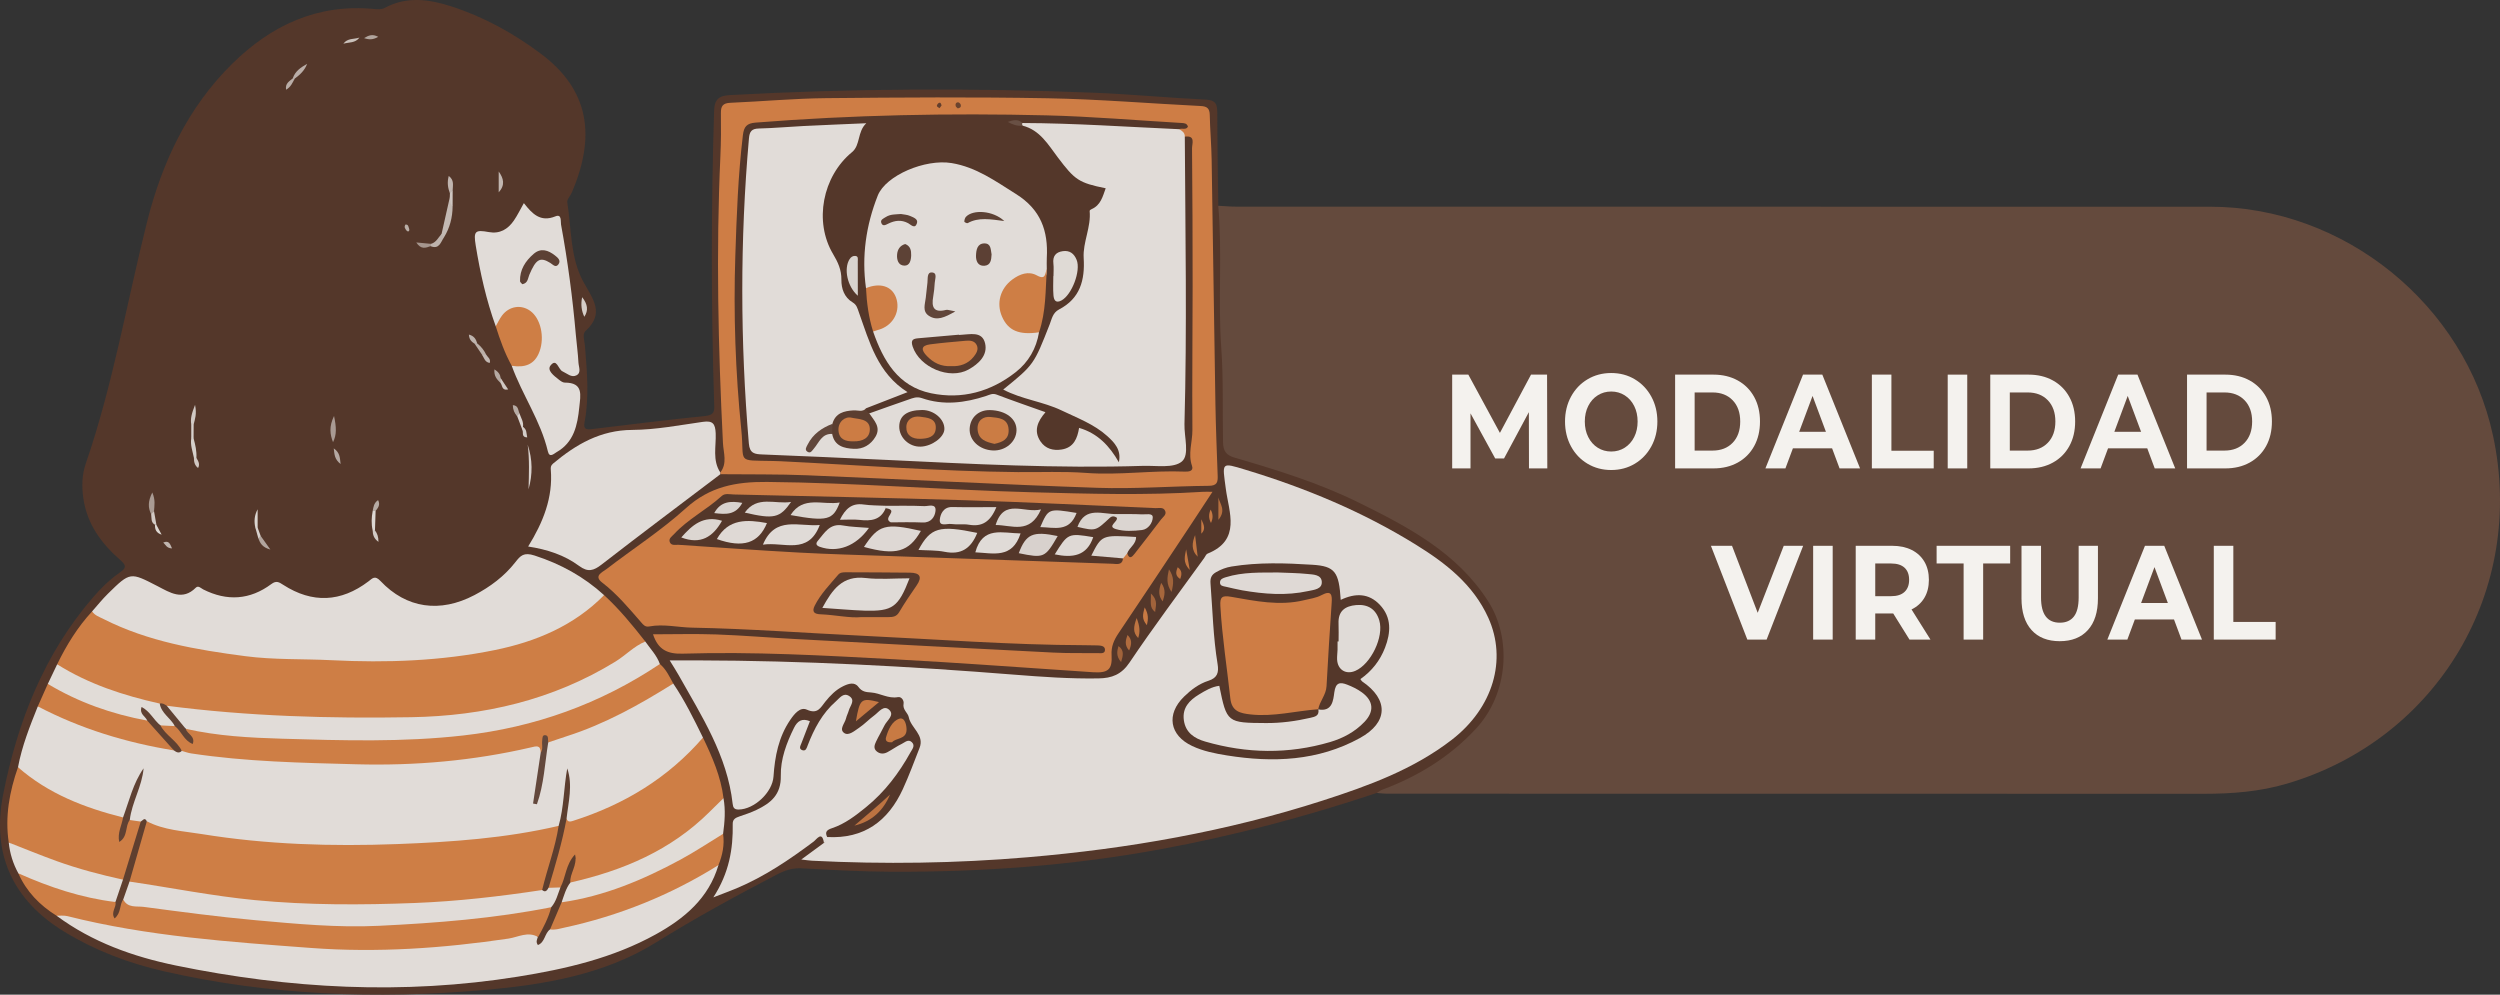 <svg xmlns="http://www.w3.org/2000/svg" xmlns:xlink="http://www.w3.org/1999/xlink" id="Layer_1" x="0px" y="0px" width="671.817px" height="267.291px" viewBox="0 0 671.817 267.291" xml:space="preserve"><rect x="0" y="0" width="671.817" height="267.291" fill="#333333" stroke="none"/><path fill-rule="evenodd" clip-rule="evenodd" fill="#FDFDFD" d="M-1254.563,85.927c0,167.479-0.008,334.958,0.07,502.438  c0.002,2.812-0.633,3.444-3.444,3.444c-267.717-0.075-535.434-0.075-803.15,0c-2.812,0-3.445-0.633-3.444-3.444  c0.074-335.208,0.074-670.417,0-1005.625c0-2.812,0.633-3.445,3.444-3.444c267.716,0.075,535.433,0.075,803.15,0  c2.812,0,3.446,0.633,3.444,3.444C-1254.571-249.531-1254.563-81.802-1254.563,85.927z"></path><path fill-rule="evenodd" clip-rule="evenodd" fill="#644A3D" d="M327.381,55.295c1.617,0.083,3.233,0.24,4.851,0.24  c87.229,0.013,174.458,0.003,261.687,0.018c36.009,0.006,68.418,26.257,76.022,61.52c8.94,41.45-14.807,81.547-55.441,93.534  c-7.241,2.136-14.692,2.71-22.224,2.707c-73.231-0.028-146.464-0.019-219.696-0.029c-0.866,0-1.733-0.132-2.601-0.202  c0.071-2.052,1.91-2.011,3.155-2.561c7.463-3.297,14.346-7.354,20.385-13.008c13.374-12.521,12.375-31.371-1.224-43.82  c-9.887-9.051-21.528-15.238-33.751-20.486c-8.049-3.457-16.395-5.995-24.752-8.535c-5.941-1.808-6.078-2.018-6.053-8.039  c0.078-17.957-1.307-35.895-0.739-53.854C327.079,60.294,325.097,57.662,327.381,55.295z"></path><path fill-rule="evenodd" clip-rule="evenodd" fill="#54372A" d="M327.381,55.295c1.122,12.691-0.101,25.45,0.803,38.108  c0.606,8.491,0.315,16.938,0.478,25.401c0.047,2.457,0.871,3.525,3.111,4.18c11.36,3.316,22.67,6.801,33.325,12.059  c13.322,6.574,26.442,13.439,34.804,26.523c6.413,10.037,5.437,24.833-3.246,34.223c-7.025,7.599-15.525,12.791-25.115,16.393  c-0.555,0.209-1.043,0.597-1.562,0.9c-18.939,6.334-38.197,11.442-57.84,15.082c-24.022,4.45-48.278,6.204-72.677,6.098  c-7.989-0.034-15.982-0.487-23.963-0.922c-2.484-0.135-4.504,0.513-6.689,1.649c-11.084,5.761-21.984,11.728-32.643,18.342  c-13.846,8.592-30.081,11.33-46.159,12.718c-28.87,2.493-57.639,1.44-86.022-5.055c-9.408-2.153-18.348-5.527-26.641-10.577  c-13.887-8.455-19.668-20.858-16.498-36.914c3.844-19.462,10.902-37.547,24.029-52.832c2.209-2.571,4.615-4.952,7.39-6.872  c1.786-1.236,1.628-1.929,0.099-3.263c-5.098-4.449-8.965-9.659-9.967-16.638c-0.457-3.178-0.368-6.362,0.635-9.27  c7.299-21.16,11.025-43.211,16.445-64.838c4.035-16.1,10.916-30.809,22.908-42.641C72.916,6.76,85.343,0.971,100.503,2.413  c1.003,0.096,1.991,0.195,2.928-0.311c5.874-3.173,11.955-2.289,17.836-0.394c8.722,2.81,16.703,7.22,24.044,12.705  c13.181,9.848,14.776,22.266,8.372,37.287c-0.389,0.913-1.365,1.862-1.238,2.664c1.143,7.192,0.742,14.813,4.326,21.374  c2.47,4.521,5.842,8.41,0.6,13.176c-0.979,0.889-0.285,2.655-0.181,4.004c0.532,6.852,1.203,13.704-0.103,20.538  c-0.355,1.851,0.365,2.057,1.996,1.856c10.16-1.248,20.32-2.495,30.502-3.533c2.73-0.277,2.377-1.793,2.32-3.61  c-0.82-26.109-0.818-52.217-0.007-78.329c0.104-3.362,1.438-4.136,4.424-4.297c32.591-1.769,65.19-1.937,97.794-0.617  c9.98,0.404,19.938,1.368,29.916,1.846c2.592,0.124,3.082,1.161,3.084,3.412C327.128,38.555,327.281,46.925,327.381,55.295z"></path><path fill-rule="evenodd" clip-rule="evenodd" fill="#E1DCD8" d="M222.282,224.931c9.854,0.549,16.373-4.241,20.346-12.896  c1.658-3.613,3.035-7.356,4.486-11.063c1.375-3.514-2.339-5.323-2.906-8.255c-0.224-1.16-1.696-1.98-1.396-3.604  c0.161-0.874-0.566-1.949-1.511-1.776c-2.612,0.479-4.782-1.081-7.202-1.249c-1.407-0.099-2.459-0.185-3.438-1.513  c-1.043-1.415-2.707-0.848-4.111-0.158c-1.953,0.959-3.435,2.479-4.771,4.144c-1.27,1.583-2.051,3.464-4.955,2.143  c-1.798-0.818-3.365,1.139-4.455,2.734c-3.137,4.592-4.147,9.813-4.51,15.232c-0.286,4.277-5.182,8.831-9.377,8.873  c-1.196,0.013-1.489-0.549-1.6-1.541c-1.436-12.946-8.345-23.599-14.506-34.563c-0.602-1.069-1.273-2.099-2.418-3.978  c2.883,0,5.167-0.003,7.451,0.001c28.377,0.057,56.687,1.573,84.967,3.823c7.594,0.604,15.198,1.147,22.834,1.019  c3.557-0.061,6.141-1.011,8.358-4.314c6.401-9.532,13.317-18.719,20.032-28.041c0.292-0.404,0.506-1.018,0.898-1.175  c9.114-3.662,5.719-11.204,4.912-17.399c-0.934-7.174-1.401-7.168,5.3-5.139c16.063,4.868,31.455,11.269,45.757,20.124  c8.052,4.984,15.43,10.705,19.475,19.646c5.114,11.305,1.274,24.227-9.799,32.784c-10.343,7.994-22.478,12.398-34.694,16.337  c-25.756,8.304-52.255,12.935-79.204,15.232c-19.336,1.647-38.67,1.927-58.035,0.935c-0.725-0.038-1.445-0.158-2.889-0.322  c2.359-1.729,4.226-3.098,6.092-4.466C222.052,226.174,221.693,225.291,222.282,224.931z"></path><path fill-rule="evenodd" clip-rule="evenodd" fill="#CE7D45" d="M325.829,132.159c-2.184,3.323-3.939,6.022-5.721,8.703  c-6.493,9.773-12.959,19.564-19.523,29.29c-1.236,1.833-2.016,3.598-1.875,5.879c0.238,3.896-0.938,4.883-5.008,4.613  c-17.784-1.174-35.56-2.516-53.354-3.48c-18.944-1.027-37.903-2.088-56.883-1.51c-4.13,0.126-6.623-1.082-7.979-5.203  c5.748,0,11.416-0.164,17.07,0.041c7.099,0.258,14.184,0.857,21.279,1.238c23.038,1.234,46.076,2.46,69.117,3.63  c3.99,0.202,7.994,0.136,11.993,0.146c0.794,0.001,2.067,0.286,1.99-0.986c-0.062-1.008-1.237-1.055-2.118-1.086  c-1.123-0.04-2.25-0.049-3.373-0.053c-19.977-0.065-39.895-1.604-59.832-2.549c-15.196-0.719-30.373-1.886-45.594-2.167  c-3.854-0.07-7.688-1.052-11.553-0.321c-1.115,0.211-1.611-0.47-2.168-1.107c-3.283-3.76-6.461-7.6-10.467-10.676  c-2.382-1.828,0.029-2.779,1.104-3.604c7.125-5.474,14.743-10.388,21.382-16.39c6.448-5.832,13.427-7.134,21.798-7.059  c23.729,0.214,47.372,2.145,71.077,2.773c15.357,0.408,30.682,0.87,46.022-0.118C323.827,132.125,324.447,132.159,325.829,132.159z"></path><path fill-rule="evenodd" clip-rule="evenodd" fill="#E1DCD8" d="M4.837,206.172c1.063-5.682,3.18-11.021,5.322-16.351  c0.744-0.293,1.492-0.19,2.168,0.14c10.896,5.333,22.479,8.481,34.313,10.843c1.148,0.396,2.349,0.321,3.539,0.375  c11.791,1.378,23.619,1.995,35.468,2.671c18.737,1.067,37.163-0.093,55.495-3.844c1.752-0.358,3.847-1.036,4.644,1.619  c0.229,3.754-0.698,7.366-1.214,10.431c1.271-3.644,0.65-8.254,2.189-12.467c0.699-1.188,1.916-1.53,3.105-1.923  c9.773-3.226,19.105-7.366,27.643-13.187c1.001-0.683,2.047-1.561,3.422-0.782c3.103,4.598,5.541,9.559,7.979,14.521  c0.057,1.341-0.527,2.401-1.457,3.306c-9.236,8.994-19.885,15.687-32.183,19.655c-1.582,0.51-3.341,0.898-3.499-1.713  c-0.472-2.896,1.126-5.616,0.807-7.854c-1.138,3.183,0.299,7.558-2.564,11.024c-6.98,2.604-14.326,3.509-21.635,4.129  c-13.666,1.158-27.387,1.941-41.105,1.593c-14.48-0.369-28.887-1.782-43.086-4.834c-1.576-0.339-3.217-0.577-4.432-1.805  c-0.404-1.457-1.344-0.576-2.107-0.456c-0.971,0.171-1.914,0.133-2.789-0.375c-1.188-1.088-0.482-2.241-0.133-3.403  c0.807-2.679,1.741-5.313,2.599-7.709c-1.612,3.154-1.821,7.127-4.071,10.305c-1.249,0.509-2.479,0.143-3.629-0.24  c-7.751-2.576-15.51-5.141-22.064-10.297C6.375,208.613,5.19,207.745,4.837,206.172z"></path><path fill-rule="evenodd" clip-rule="evenodd" fill="#CE7E45" d="M162.339,159.931c4.115,3.776,7.635,8.082,11.07,12.462  c-2.512,3.609-6.295,5.672-9.945,7.746c-13.557,7.703-28.152,11.856-43.731,13.117c-11.856,0.96-23.712,0.879-35.53,0.478  c-12.809-0.434-25.684-0.735-38.371-3c-1.025-0.119-1.967-0.59-2.99-0.723c-6.789-1.636-13.615-3.186-19.918-6.336  c-2.743-1.37-5.852-2.253-7.562-5.156c2.499-5.154,5.484-9.988,9.386-14.217c2.224,0.068,3.951,1.45,5.883,2.27  c11.714,4.962,23.982,7.58,36.603,8.656c11.542,0.985,23.139,1.757,34.69,1.337c12.405-0.451,24.951-0.6,36.974-4.512  c7.285-2.372,14.082-5.716,20.192-10.377C160.087,160.914,161.05,160.131,162.339,159.931z"></path><path fill-rule="evenodd" clip-rule="evenodd" fill="#E1DCD8" d="M162.339,159.931c-8.098,8.229-18.338,12.5-29.302,14.743  c-14.462,2.957-29.198,3.489-43.933,2.741c-7.72-0.391-15.469-0.074-23.165-1.082c-13.134-1.719-26.134-3.911-38.117-9.984  c-1.095-0.555-2.333-0.944-3.075-2.049c1.408-1.584,2.73-3.256,4.24-4.739c6.051-5.949,6.016-5.82,13.4-2.021  c3.22,1.656,6.656,3.979,10.23,0.386c0.678-0.681,1.396,0.165,2.002,0.47c6.401,3.221,12.544,2.831,18.295-1.445  c1.357-1.01,2.081-0.506,3.216,0.224c7.799,5.013,15.487,4.673,22.884-0.944c1.094-0.83,1.717-1.703,3.23-0.1  c6.977,7.385,16.008,8.64,25.246,3.789c4.244-2.229,8.037-5.049,11.006-8.854c1.371-1.756,2.247-2.729,5.162-1.782  C150.714,151.572,156.907,154.983,162.339,159.931z"></path><path fill-rule="evenodd" clip-rule="evenodd" fill="#CE7D45" d="M193.567,126.964c1.943-2.468,0.839-5.298,0.711-7.896  c-1.277-25.684-1.869-51.367-0.69-77.072c0.177-3.865,0.193-7.743,0.137-11.613c-0.026-1.86,0.534-2.672,2.513-2.757  c8.591-0.368,17.174-1.167,25.766-1.251c19.857-0.193,39.723-0.333,59.575,0.031c13.701,0.25,27.386,1.405,41.08,2.083  c1.733,0.085,2.399,0.656,2.435,2.422c0.076,3.986,0.438,7.967,0.504,11.954c0.363,21.844,0.646,43.688,1.012,65.532  c0.109,6.484,0.379,12.965,0.611,19.446c0.062,1.71-0.146,2.689-2.373,2.709c-9.98,0.088-19.975,0.878-29.934,0.537  c-26.042-0.891-52.066-2.3-78.102-3.372c-7.732-0.317-15.48-0.204-23.223-0.288C193.582,127.274,193.575,127.119,193.567,126.964z"></path><path fill-rule="evenodd" clip-rule="evenodd" fill="#E1DCD8" d="M193.065,232.479c-2.613,8.924-9.176,14.372-16.855,18.618  c-11.506,6.36-24.142,9.287-36.988,11.348c-30.822,4.944-61.486,3.28-91.912-2.978c-11.471-2.359-22.531-6.279-32.133-13.402  c1.503-1.461,3.264-0.94,4.943-0.552c19.145,4.431,38.68,5.919,58.176,7.613c20.344,1.769,40.6,0.67,60.754-2.527  c1.604-0.255,3.213-0.542,4.768,0.193c0.487,0.358,0.935,0.752,0.574,2.22c1.357-1.898,2.033-3.594,3.855-4.013  c14.445-3.142,28.415-7.517,41-15.562C190.373,232.719,191.567,231.896,193.065,232.479z"></path><path fill-rule="evenodd" clip-rule="evenodd" fill="#E1DCD8" d="M193.567,126.964c-0.051,0.157-0.043,0.313,0.021,0.466  c-10.646,8.067-21.343,16.07-31.896,24.257c-2.162,1.676-3.664,2.173-6.075,0.389c-3.93-2.908-8.558-4.431-13.691-5.212  c4.017-6.488,6.698-13.117,6.087-20.674c-0.047-0.587-0.006-1.103,0.595-1.604c6.188-5.171,12.735-9.009,21.294-9.057  c6.324-0.035,12.654-1.27,18.953-2.163c2.666-0.379,3.356,0.454,3.469,3.086C192.473,119.96,191.394,123.681,193.567,126.964z"></path><path fill-rule="evenodd" clip-rule="evenodd" fill="#E1DCD8" d="M222.282,224.931c-0.045,0.661-0.16,1.282-0.869,1.575  c-0.479-3.334-1.989-0.931-2.76-0.354c-6.501,4.872-13.201,9.396-20.729,12.564c-1.703,0.718-3.443,1.345-6.235,2.428  c4.258-6.565,5.335-13.028,5.212-19.753c-0.023-1.255,0.809-1.655,1.822-1.998c1.527-0.516,3.068-1.034,4.52-1.725  c3.865-1.84,6.689-4.088,6.582-9.216c-0.091-4.436,1.529-8.799,3.551-12.87c0.916-1.845,2.156-2.657,4.268-1.772  c-0.77,1.987-1.545,3.935-2.275,5.898c-0.241,0.647-0.816,1.515,0.227,1.884c0.973,0.344,1.191-0.612,1.45-1.285  c1.722-4.467,3.915-8.636,7.587-11.844c0.986-0.862,1.961-2.376,3.476-1.478c1.917,1.137,0.343,2.627-0.017,3.948  c-0.195,0.718-0.574,1.39-0.74,2.111c-0.309,1.34-1.971,2.947-0.459,3.957c1.193,0.798,2.779-0.636,3.98-1.439  c1.441-0.965,2.648-2.274,4.054-3.301c1.22-0.891,2.563-2.954,4.067-1.471c1.445,1.425-0.67,2.817-1.328,4.177  c-0.701,1.451-1.545,2.835-2.233,4.292c-0.423,0.895-0.815,1.89,0.219,2.704c0.895,0.702,1.888,0.659,2.817,0.165  c1.316-0.699,2.531-1.599,3.873-2.237c0.814-0.387,1.73-1.371,2.693-0.444c0.972,0.935,0.098,1.886-0.35,2.698  c-3.105,5.614-6.928,10.669-11.935,14.738c-2.808,2.282-5.679,4.512-9.171,5.672C222.283,222.988,221.577,223.515,222.282,224.931z"></path><path fill-rule="evenodd" clip-rule="evenodd" fill="#E1DCD8" d="M133.218,87.687c-2.553-7.063-4.182-14.358-5.385-21.752  c-0.625-3.84-0.158-4.246,3.529-3.569c2.947,0.542,5.111-0.764,6.711-3.075c0.98-1.419,1.732-2.997,2.702-4.706  c2.233,2.837,4.425,5.216,8.479,3.553c1.78-0.731,1.367,1.421,1.508,2.188c1.809,9.82,3.112,19.712,3.984,29.662  c0.217,2.486,0.57,4.963,0.699,7.453c0.06,1.156,0.842,2.711-0.538,3.422c-1.356,0.698-2.521-0.51-3.755-1.073  c-1.143-0.521-1.529-3.662-3.197-1.586c-1.054,1.312,0.905,2.775,2.158,3.761c0.481,0.378,1.088,0.852,1.637,0.851  c5.123-0.013,4.246,3.373,3.922,6.61c-0.484,4.86-1.439,9.446-6.141,12.104c-0.645,0.364-1.865,1.627-2.299-0.22  c-1.935-8.229-6.885-15.171-9.715-23.012c0.406-0.529,0.998-0.689,1.607-0.848c5.468-1.422,7.401-7.397,3.852-11.883  c-1.855-2.346-4.563-2.492-6.828-0.453C135.185,85.982,134.931,87.675,133.218,87.687z"></path><path fill-rule="evenodd" clip-rule="evenodd" fill="#CE7E45" d="M144.609,251.811c-2.729-1.617-5.381,0.03-7.963,0.414  c-17.591,2.61-35.329,3.842-52.988,2.522c-21.957-1.641-44.018-3.127-65.52-8.552c-0.938-0.237-1.973-0.096-2.962-0.13  c-4.509-2.808-8.07-6.469-10.247-11.376c0.681-0.488,1.438-0.421,2.117-0.11c7.58,3.463,15.698,5.143,23.7,7.203  c0.658,0.431,0.908,1.055,0.797,2.16c0.424-1.661,0.676-3.167,2.708-2.44c7.499,2.152,15.288,2.261,22.931,3.357  c11.735,1.683,23.58,2.157,35.392,2.926c7.722,0.502,15.421-0.763,23.14-1.025c10.609-0.361,21.006-2.605,31.545-3.572  c1.578,0.602,1.354,1.862,0.987,3.043C147.567,248.421,146.776,250.575,144.609,251.811z"></path><path fill-rule="evenodd" clip-rule="evenodd" fill="#CE7E45" d="M180.931,183.697c-9.08,5.676-18.395,10.879-28.663,14.154  c-1.655,0.529-3.296,1.105-4.944,1.659c-1.756,0.131,0.076,2.888-2.024,2.767c-0.022-2.196-1.199-1.76-2.716-1.408  c-15.398,3.572-31.047,4.936-46.806,4.514c-14.832-0.396-29.692-0.689-44.411-2.92c-0.854-0.129-1.68-0.444-2.52-0.674  c-2.06-0.961-3.447-2.709-4.924-4.322c-0.676-0.738-1.727-1.578-0.666-2.813c1.041-0.588,2.146-0.583,3.276-0.375  c2.511,0.61,2.875,3.529,4.765,4.501c-0.387-1.029-3.143-1.693-0.604-3.523c19.945,2.771,40.016,2.88,60.059,2.333  c22.131-0.604,43.233-5.439,62.137-17.696c1.328-0.861,2.615-2.016,4.435-1.456C179.017,179.854,179.893,181.831,180.931,183.697z"></path><path fill-rule="evenodd" clip-rule="evenodd" fill="#E1DCD8" d="M177.324,178.437c-16.042,10.727-33.631,17.027-52.843,19.205  c-16.193,1.836-32.396,1.354-48.589,0.872c-8.682-0.258-17.429-0.706-25.977-2.663c-2.614-1.314-4.798-2.983-5.104-6.198  c21.812,2.842,43.741,3.458,65.692,3.08c19.498-0.337,38.033-4.603,54.872-14.94c2.756-1.691,4.989-4.147,8.034-5.397  C174.774,174.369,176.505,176.107,177.324,178.437z"></path><path fill-rule="evenodd" clip-rule="evenodd" fill="#CE7E45" d="M152.245,220.019c0.357,1,1.071,0.781,1.809,0.546  c13.617-4.334,25.44-11.461,34.854-22.349c2.494,5.204,4.811,10.466,5.516,16.272c-2.027,4.006-5.383,6.875-8.809,9.502  c-8.311,6.372-17.885,10.255-27.834,13.257c-1.52,0.459-3.129,1.024-4.673-0.051c-0.459-2.675-0.349-3.161,1.714-6.919  c-1.479,1.84-1.777,3.66-2.326,5.355c-0.461,1.426-0.721,2.919-2.352,3.548c-1.029,0.262-2.009,0.211-2.892-0.452  c-0.841-1.658,0.121-3.147,0.506-4.658c1.101-4.316,2.472-8.562,3.335-12.94C151.213,220.521,151.407,219.917,152.245,220.019z"></path><path fill-rule="evenodd" clip-rule="evenodd" fill="#CE7E45" d="M34.872,220.359c0.984,0.14,1.968,0.28,2.951,0.421  c0.566,0.604,0.707,1.373,0.449,2.083c-1.644,4.521-1.992,9.499-4.78,13.618c-0.542,0.349-1.16,0.558-1.776,0.435  c-9.568-1.93-18.882-4.629-27.577-9.18c-0.663-0.348-1.065-1.053-1.787-1.326c-1.048-6.976,0.196-13.671,2.485-20.237  c8.148,7.139,17.91,10.903,28.23,13.498c0.651,1.934,0.281,3.649-0.682,5.058C33.869,223.938,32.601,220.999,34.872,220.359z"></path><path fill-rule="evenodd" clip-rule="evenodd" fill="#CE7E45" d="M193.065,232.479c-12.873,8.055-26.74,13.643-41.584,16.841  c-1.22,0.264-2.396,0.664-3.662,0.425c-0.215-2.979,0.758-5.54,2.734-7.749c14.475-3.256,28.109-8.489,40.322-17.095  c1.008-0.709,2.076-1.453,3.438-0.823C194.728,227.003,194.167,229.781,193.065,232.479z"></path><path fill-rule="evenodd" clip-rule="evenodd" fill="#E1DCD7" d="M194.314,224.078c-3.81,2.318-7.527,4.803-11.442,6.922  c-10.057,5.441-20.514,9.847-31.951,11.479c-0.928-2.522,0.42-4.046,2.337-5.319c14.089-3.186,27.028-8.63,37.457-19.023  c1.228-1.224,2.472-2.432,3.708-3.647C195.011,217.692,194.744,220.887,194.314,224.078z"></path><path fill-rule="evenodd" clip-rule="evenodd" fill="#CE7E45" d="M46.73,201.655c-12.792-2.086-25.056-5.804-36.571-11.834  c0.896-2.015,1.793-4.027,2.689-6.041c1.721-0.184,3.086,0.758,4.51,1.465c6.896,3.431,14.189,5.71,21.656,7.483  C42.379,195.016,45.095,197.869,46.73,201.655z"></path><path fill-rule="evenodd" clip-rule="evenodd" fill="#E1DCD7" d="M2.352,226.41c4.28,1.667,8.528,3.422,12.849,4.979  c5.821,2.099,11.803,3.668,17.846,4.997c0.811,2.504-0.127,4.419-2.027,6.01c-9.131-1.097-17.733-3.984-26.09-7.707  C3.51,232.104,2.644,229.347,2.352,226.41z"></path><path fill-rule="evenodd" clip-rule="evenodd" fill="#E1DCD7" d="M39.563,193.643c-9.476-1.742-18.435-4.88-26.714-9.863  c0.838-1.753,1.674-3.507,2.512-5.261c8.488,5.346,17.86,8.379,27.563,10.55c1.771,1.74,3.634,3.419,4.069,6.057  c-1.294-0.064-2.587-0.128-3.882-0.191c-1.39-0.034-1.949-1.276-2.893-1.969C38.521,191.719,40.261,193.874,39.563,193.643z"></path><path fill-rule="evenodd" clip-rule="evenodd" fill="#CE7E45" d="M133.218,87.687c0.555-0.965,1.018-1.997,1.68-2.88  c1.908-2.544,5.128-3.047,7.586-1.271c2.805,2.027,3.925,6.993,2.508,10.902c-1.311,3.615-4.032,4.412-7.473,3.859  C135.646,94.938,134.374,91.335,133.218,87.687z"></path><path fill-rule="evenodd" clip-rule="evenodd" fill="#C87A43" d="M239.733,199.464c-1.497,0.132-1.873-0.504-1.629-1.344  c0.598-2.067,1.6-4.314,3.532-4.972c1.564-0.531,2,1.837,1.982,2.98C243.579,198.746,240.671,198.263,239.733,199.464z"></path><path fill-rule="evenodd" clip-rule="evenodd" fill="#BD7341" d="M229.6,221.866c3.216-2.759,6.487-5.455,9.579-8.355  C237.356,217.862,234.265,220.763,229.6,221.866z"></path><path fill-rule="evenodd" clip-rule="evenodd" fill="#C77943" d="M230.003,193.845c1.051-6.102,1.381-6.364,6.209-5.177  C234.167,190.373,232.278,191.948,230.003,193.845z"></path><path fill-rule="evenodd" clip-rule="evenodd" fill="#C3B9B3" d="M118.663,62.85c0.735-3.265,1.47-6.53,2.204-9.796  c0.944,0.602,0.19,1.733,0.765,2.45c-0.041,2.949-0.74,5.715-2.299,8.241C118.622,63.812,118.325,63.568,118.663,62.85z"></path><path fill-rule="evenodd" clip-rule="evenodd" fill="#D8D1CD" d="M141.804,119.514c1.344,3.976,1.354,7.975,0.227,11.992  C142.139,127.505,142.311,123.503,141.804,119.514z"></path><path fill-rule="evenodd" clip-rule="evenodd" fill="#A99A93" d="M89.494,118.827c-0.801-2.076-1.136-4.14,0.271-7.046  C90.395,114.784,90.513,116.814,89.494,118.827z"></path><path fill-rule="evenodd" clip-rule="evenodd" fill="#C2B7B1" d="M134.013,51.688c0-2.05,0-3.828,0-5.607  C135.339,47.92,135.815,49.723,134.013,51.688z"></path><path fill-rule="evenodd" clip-rule="evenodd" fill="#D5CEC9" d="M157.021,85.129c-0.771-1.627-0.986-3.28-0.584-5.271  C157.929,81.756,158.163,83.409,157.021,85.129z"></path><path fill-rule="evenodd" clip-rule="evenodd" fill="#BF7541" d="M321.156,143.799c0.231,1.935,0.464,3.868,0.694,5.802  C320.044,147.834,320.331,145.813,321.156,143.799z"></path><path fill-rule="evenodd" clip-rule="evenodd" fill="#A1643B" d="M314.831,159.069c-1.462-2.107-1.219-3.766-0.703-6.076  C315.578,155.107,315.396,156.76,314.831,159.069z"></path><path fill-rule="evenodd" clip-rule="evenodd" fill="#A7673C" d="M312.455,161.608c-1.161-1.43-1.158-2.917-0.412-4.978  C313.439,158.508,312.917,160.076,312.455,161.608z"></path><path fill-rule="evenodd" clip-rule="evenodd" fill="#A99B93" d="M40.621,138.177c-0.864-1.733-0.89-3.438,0.303-5.839  c0.896,2.055,0.556,3.563,0.464,5.035C41.166,137.673,41.126,138.146,40.621,138.177z"></path><path fill-rule="evenodd" clip-rule="evenodd" fill="#B7703F" d="M327.415,133.681c0.328,1.639,2.197,3.398,0,6.007  C327.415,137.178,327.415,135.43,327.415,133.681z"></path><path fill-rule="evenodd" clip-rule="evenodd" fill="#A2633B" d="M310.423,164.462c-1.648-1.229-1.059-2.758-1.148-4.96  C311.367,161.435,310.479,163.004,310.423,164.462z"></path><path fill-rule="evenodd" clip-rule="evenodd" fill="#BE7441" d="M305.451,166.082c0.878,2.284,0.96,3.675,0.409,5.379  C304.397,169.936,304.575,168.496,305.451,166.082z"></path><path fill-rule="evenodd" clip-rule="evenodd" fill="#B16C3E" d="M302.989,170.645c1.23,1.173,1.199,2.428,0.43,4.156  C302.083,173.301,302.517,171.961,302.989,170.645z"></path><path fill-rule="evenodd" clip-rule="evenodd" fill="#A1633A" d="M301.27,177.929c-1.38-1.638-1.106-2.872-0.712-4.313  C302.13,174.748,301.842,176.056,301.27,177.929z"></path><path fill-rule="evenodd" clip-rule="evenodd" fill="#BAAEA8" d="M78.675,21.06c0.625-1.942,2.188-2.963,3.853-3.901  c-0.632,1.73-1.889,2.924-3.33,3.965C78.985,21.414,78.81,21.408,78.675,21.06z"></path><path fill-rule="evenodd" clip-rule="evenodd" fill="#C97A43" d="M308.208,168.006c-1.42-1.647-1.141-2.828-0.604-4.784  C308.661,165.08,308.583,166.311,308.208,168.006z"></path><path fill-rule="evenodd" clip-rule="evenodd" fill="#C0B5AF" d="M120.904,51.955c-0.56-1.468-0.784-2.947-0.315-4.668  c1.535,1.131,1.078,2.521,1.061,3.799C121.422,51.393,121.376,51.857,120.904,51.955z"></path><path fill-rule="evenodd" clip-rule="evenodd" fill="#C37742" d="M318.749,147.629c0.279,1.582,0.559,3.165,0.975,5.527  C317.691,151.055,318.471,149.301,318.749,147.629z"></path><path fill-rule="evenodd" clip-rule="evenodd" fill="#BDB2AC" d="M118.663,62.85c0.225,0.299,0.447,0.597,0.671,0.896  c-0.888,1.287-1.259,3.354-3.63,2.406c-0.242-0.191-0.304-0.348-0.188-0.468c0.1-0.101,0.203-0.152,0.313-0.152  C117.241,65.132,117.786,63.814,118.663,62.85z"></path><path fill-rule="evenodd" clip-rule="evenodd" fill="#A5958D" d="M115.829,65.531c0.003,0.215-0.039,0.422-0.125,0.619  c-1.287,0.468-2.58,0.979-3.84-0.998C113.387,65.298,114.608,65.415,115.829,65.531z"></path><path fill-rule="evenodd" clip-rule="evenodd" fill="#B5A8A2" d="M91.533,124.706c-1.633-1.302-1.653-2.499-1.847-4.222  C91.367,121.671,91.31,122.896,91.533,124.706z"></path><path fill-rule="evenodd" clip-rule="evenodd" fill="#BE7441" d="M317.146,155.588c-1.335-0.862-1.218-1.845-0.662-3.161  C317.693,153.364,317.638,154.333,317.146,155.588z"></path><path fill-rule="evenodd" clip-rule="evenodd" fill="#C9C0BA" d="M92.267,11.747c1.128-1.563,2.861-1.164,4.328-1.647  C95.497,11.617,93.745,11.326,92.267,11.747z"></path><path fill-rule="evenodd" clip-rule="evenodd" fill="#D6D0CB" d="M52.112,123.034c-0.342-1.733-1.01-3.423-0.717-5.244  c0.209-0.338,0.417-0.338,0.625,0.001c0.464,1.72,0.877,3.446,0.758,5.249C52.553,123.393,52.331,123.391,52.112,123.034z"></path><path fill-rule="evenodd" clip-rule="evenodd" fill="#D1C9C4" d="M51.396,114.048c-0.264-1.505,0.087-2.895,1.019-5.252  c0.518,2.464-0.031,3.85-0.373,5.244C51.831,114.373,51.616,114.376,51.396,114.048z"></path><path fill-rule="evenodd" clip-rule="evenodd" fill="#DBD5D0" d="M68.612,141.785c-0.391-1.686-0.258-3.325,0.623-4.925  c0,1.642,0,3.284,0,4.927C69.026,142.148,68.818,142.131,68.612,141.785z"></path><path fill-rule="evenodd" clip-rule="evenodd" fill="#B2A59E" d="M70.045,144.005c0.728,1.023,1.454,2.047,2.614,3.679  c-2.248-0.618-2.762-1.776-3.23-2.979C69.53,144.381,69.741,144.151,70.045,144.005z"></path><path fill-rule="evenodd" clip-rule="evenodd" fill="#DDD7D3" d="M100.937,137.293c-0.059,1.748-0.116,3.496-0.174,5.245  c-0.214,0.352-0.42,0.348-0.619-0.013c-0.396-1.729-0.32-3.456,0.005-5.184C100.394,137.029,100.655,137.014,100.937,137.293z"></path><path fill-rule="evenodd" clip-rule="evenodd" fill="#C67943" d="M322.823,143.414c0-1.051,0-2.101,0-3.871  C323.667,141.255,323.956,142.306,322.823,143.414z"></path><path fill-rule="evenodd" clip-rule="evenodd" fill="#B2A59D" d="M97.839,10.242c1.228-0.733,2.205-1.192,3.808-0.343  C100.243,10.701,99.213,10.716,97.839,10.242z"></path><path fill-rule="evenodd" clip-rule="evenodd" fill="#B5A9A2" d="M134.467,102.873c-0.901-0.901-1.786-1.81-1.604-3.621  c1.125,0.701,1.563,1.419,1.686,2.371C134.841,102.06,134.813,102.477,134.467,102.873z"></path><path fill-rule="evenodd" clip-rule="evenodd" fill="#B6ABA4" d="M100.937,137.293c-0.263,0.017-0.525,0.032-0.788,0.049  c0.199-1.051,0.281-2.158,1.449-2.953C102.277,135.665,101.588,136.475,100.937,137.293z"></path><path fill-rule="evenodd" clip-rule="evenodd" fill="#DAD3CF" d="M139.606,111.122c0.397,1.185,1.174,2.271,0.925,3.62  c0.343,0.354,0.313,0.677-0.085,0.966c-0.489-1.292-0.979-2.584-1.469-3.877C138.569,111.047,138.996,111.003,139.606,111.122z"></path><path fill-rule="evenodd" clip-rule="evenodd" fill="#BBAFA8" d="M129.587,95.394c-0.68-1.005-1.358-2.01-2.037-3.015  c0.195-0.31,0.428-0.338,0.692-0.085c1.057,0.802,1.831,1.83,2.413,3.013C130.327,95.679,129.971,95.708,129.587,95.394z"></path><path fill-rule="evenodd" clip-rule="evenodd" fill="#DCD6D1" d="M42.04,141.061c0.467,0.873,0.934,1.745,1.4,2.618  c-1.473-0.449-1.853-1.437-1.787-2.658C41.782,141.034,41.911,141.047,42.04,141.061z"></path><path fill-rule="evenodd" clip-rule="evenodd" fill="#B7ABA4" d="M139.606,111.122c-0.209,0.237-0.419,0.473-0.629,0.709  c-0.748-0.787-1.139-1.714-1.172-2.964C139.384,108.967,139.192,110.293,139.606,111.122z"></path><path fill-rule="evenodd" clip-rule="evenodd" fill="#D2CAC5" d="M42.04,141.061l-0.196,0.002l-0.19-0.042  c-1.186-0.643-0.873-1.828-1.032-2.844c0.256-0.268,0.512-0.536,0.767-0.804C41.605,138.603,41.822,139.831,42.04,141.061z"></path><path fill-rule="evenodd" clip-rule="evenodd" fill="#C67943" d="M325.334,136.943c0.669,1.225,0.673,2.325,0.09,3.592  C324.767,139.303,324.761,138.202,325.334,136.943z"></path><path fill-rule="evenodd" clip-rule="evenodd" fill="#CFC6C1" d="M120.904,51.955c0.249-0.29,0.497-0.58,0.745-0.869  c-0.006,1.473-0.012,2.945-0.018,4.418c-0.787-0.65-0.512-1.632-0.764-2.449C120.88,52.688,120.892,52.32,120.904,51.955z"></path><path fill-rule="evenodd" clip-rule="evenodd" fill="#D0C8C3" d="M134.467,102.873c0.026-0.416,0.054-0.832,0.081-1.249  c0.641,0.961,1.282,1.923,2.018,3.025C134.724,105.048,135.057,103.478,134.467,102.873z"></path><path fill-rule="evenodd" clip-rule="evenodd" fill="#B9ADA7" d="M78.675,21.06c0.176,0.007,0.348,0.029,0.521,0.063  c-0.563,1.069-1.016,2.224-2.317,2.99C76.579,22.394,77.794,21.825,78.675,21.06z"></path><path fill-rule="evenodd" clip-rule="evenodd" fill="#BEB3AD" d="M128.242,92.294c-0.233,0.005-0.463,0.033-0.691,0.085  c-0.796-0.523-1.496-1.112-1.548-2.467C127.397,90.259,127.931,91.16,128.242,92.294z"></path><path fill-rule="evenodd" clip-rule="evenodd" fill="#D2CAC5" d="M100.144,142.525c0.206-0.003,0.412,0.002,0.619,0.013  c0.604,0.789,0.945,1.668,0.941,3.08C100.46,144.721,100.165,143.702,100.144,142.525z"></path><path fill-rule="evenodd" clip-rule="evenodd" fill="#D7D0CC" d="M70.045,144.005c-0.205,0.233-0.41,0.467-0.616,0.7  c-0.271-0.974-0.544-1.946-0.816-2.92c0.207,0.001,0.415,0.002,0.623,0.002C69.505,142.526,69.774,143.266,70.045,144.005z"></path><path fill-rule="evenodd" clip-rule="evenodd" fill="#B9AEA7" d="M109.936,61.437c0.196,0.577-0.144,0.875-0.446,0.712  c-0.341-0.185-0.586-0.651-0.731-1.048c-0.077-0.21,0.133-0.759,0.231-0.763C109.804,60.3,109.75,61.044,109.936,61.437z"></path><path fill-rule="evenodd" clip-rule="evenodd" fill="#D7D0CC" d="M51.396,114.048c0.216,0,0.431-0.003,0.646-0.008  c-0.008,1.25-0.015,2.501-0.021,3.751c-0.209,0-0.417,0-0.625-0.001C51.396,116.543,51.396,115.295,51.396,114.048z"></path><path fill-rule="evenodd" clip-rule="evenodd" fill="#D4CDC8" d="M140.446,115.708c0.028-0.321,0.057-0.644,0.085-0.966  c1.091,0.649,0.905,1.738,1.147,2.803C140.119,117.487,140.646,116.388,140.446,115.708z"></path><path fill-rule="evenodd" clip-rule="evenodd" fill="#C0B5AF" d="M46.231,147.369c-1.455-0.041-1.686-0.95-2.366-1.575  C45.401,145.156,45.69,146.132,46.231,147.369z"></path><path fill-rule="evenodd" clip-rule="evenodd" fill="#C2B7B2" d="M129.587,95.394c0.355-0.029,0.712-0.058,1.068-0.087  c0.368,0.675,1.29,1.093,0.955,2.229C130.327,97.356,130.093,96.235,129.587,95.394z"></path><path fill-rule="evenodd" clip-rule="evenodd" fill="#D0C7C2" d="M52.112,123.034c0.222,0.003,0.443,0.006,0.666,0.006  c0.459,0.827,1.055,1.63,0.445,2.733C52.29,125.044,52.097,124.084,52.112,123.034z"></path><path fill-rule="evenodd" clip-rule="evenodd" fill="#54372A" d="M360.287,161.203c3.934-1.879,7.544-1.809,10.493,1.306  c3.243,3.424,2.979,7.485,1.409,11.563c-1.332,3.46-3.564,6.277-6.609,8.418c0.2,0.278,0.291,0.507,0.459,0.621  c7.157,4.865,7.044,11.021-0.61,15.229c-11.229,6.173-23.332,6.646-35.694,4.667c-3.209-0.514-6.394-1.14-9.353-2.531  c-6.113-2.873-7.045-8.551-2.199-13.271c1.896-1.847,4.021-3.454,6.543-4.259c2.433-0.773,2.849-2.227,2.471-4.518  c-1.181-7.158-1.336-14.413-1.901-21.631c-0.119-1.531,0.298-2.347,1.481-3.029c1.31-0.756,2.688-1.287,4.189-1.533  c7.208-1.174,14.472-0.925,21.689-0.472C358.784,152.146,359.816,153.703,360.287,161.203z"></path><path fill-rule="evenodd" clip-rule="evenodd" fill="#54372A" d="M301.795,150.053c-0.221,1.936-1.722,1.48-2.871,1.441  c-19.815-0.666-39.63-1.359-59.444-2.059c-8.227-0.291-16.458-0.495-24.676-0.941c-10.822-0.588-21.633-1.367-32.447-2.09  c-0.818-0.056-1.907,0.311-2.346-0.678c-0.444-1,0.557-1.58,1.102-2.172c3.746-4.076,8.782-6.557,12.836-10.271  c0.873-0.799,2.168-0.432,3.271-0.405c20.828,0.492,41.66,0.894,62.483,1.554c16.945,0.537,33.881,1.388,50.82,2.112  c0.944,0.041,2.181-0.383,2.624,0.841c0.344,0.947-0.629,1.54-1.141,2.21c-2.346,3.072-4.699,6.138-7.082,9.181  c-0.653,0.835-1.42,1.714-2.01-0.087c-0.934-1.086,1.93-2.874-0.668-3.646c-2.732-0.812-5.348,0.343-6.982,3.086  C297.21,149.562,299.946,148.328,301.795,150.053z"></path><path fill-rule="evenodd" clip-rule="evenodd" fill="#57392C" d="M231.492,165.832c-3.104,0.317-7.038-0.599-11.019-0.756  c-1.639-0.064-2.381-0.64-1.533-2.324c1.593-3.163,4.058-5.662,6.313-8.319c0.528-0.622,1.316-0.651,2.075-0.647  c5.739,0.027,11.48,0.03,17.219,0.103c2.649,0.034,3.379,1.12,1.762,3.454c-1.631,2.352-3.238,4.727-4.699,7.186  c-0.717,1.209-1.707,1.3-2.846,1.303C236.644,165.836,234.521,165.832,231.492,165.832z"></path><path fill-rule="evenodd" clip-rule="evenodd" fill="#DBD5D1" d="M301.795,150.053c-2.823-0.242-5.646-0.485-8.538-0.734  c2.813-5.569,2.835-5.578,12.033-5.02c0.061,1.938-1.84,2.82-2.373,4.388C302.541,149.144,302.168,149.599,301.795,150.053z"></path><path fill-rule="evenodd" clip-rule="evenodd" fill="#CE7E45" d="M39.458,220.696c4.627,2.423,9.799,2.636,14.782,3.444  c17.401,2.825,34.898,3.347,52.532,2.683c14.615-0.55,29.09-1.556,43.351-4.89c0.188,0.173,0.474,0.385,0.444,0.57  c-0.943,5.988-2.063,11.929-5.1,17.309c-7.813,2.442-15.959,2.873-24.006,3.482c-11.057,0.838-22.161,1.082-33.27,0.919  c-17.158-0.252-34.048-2.662-50.853-5.884c-0.735-0.141-1.456-0.352-2.122-0.704c-0.718-0.431-1.076-1.12-0.852-1.889  C35.847,230.651,36.888,225.414,39.458,220.696z"></path><path fill-rule="evenodd" clip-rule="evenodd" fill="#5C3E2F" d="M145.691,239.175c1.359-5.777,3.537-11.345,4.432-17.241  c1.443-5.039,1.358-10.309,2.313-15.449c1.545,4.55,0.297,9.033-0.19,13.53c-1.157,6.311-3.005,12.437-4.833,18.569  c0.024,0.792-0.313,1.357-1.119,1.463C145.665,240.13,145.597,239.673,145.691,239.175z"></path><path fill-rule="evenodd" clip-rule="evenodd" fill="#5F3F2F" d="M39.458,220.696c-1.551,5.404-3.103,10.809-4.654,16.212  c0.608,2.015-0.002,3.601-1.69,4.806c-1.05,1.445-0.501,3.577-2.314,5.094c-1.139-1.654,0.575-3.041,0.222-4.412  c0.674-2.003,1.35-4.006,2.025-6.01c1.592-5.202,3.186-10.404,4.778-15.606C38.356,220.515,38.849,219.481,39.458,220.696z"></path><path fill-rule="evenodd" clip-rule="evenodd" fill="#5F4133" d="M34.872,220.359c-1.321,1.684-0.41,4.441-2.833,5.9  c-0.536-2.502,0.724-4.477,1.028-6.59c1.65-4.466,2.701-9.182,5.52-13.201C38.18,211.339,35.438,215.562,34.872,220.359z"></path><path fill-rule="evenodd" clip-rule="evenodd" fill="#63483C" d="M145.299,202.277c0.706-0.993,0.263-2.128,0.401-3.191  c0.086-0.665-0.064-1.732,0.986-1.498c0.814,0.182,0.491,1.242,0.637,1.923c-0.91,5.561-1.131,11.276-3.039,16.614  c-0.346-0.063-0.692-0.126-1.039-0.189C143.93,211.383,144.614,206.83,145.299,202.277z"></path><path fill-rule="evenodd" clip-rule="evenodd" fill="#5F4031" d="M39.563,193.643c-0.44-1.159-2.184-1.713-1.517-3.665  c2.274,1.172,3.26,3.515,5.064,4.956c1.414,2.703,4.412,4.08,5.738,6.855c-0.758,0.758-1.439,0.354-2.117-0.133  C44.341,198.984,41.952,196.313,39.563,193.643z"></path><path fill-rule="evenodd" clip-rule="evenodd" fill="#5F4234" d="M46.992,195.125c-1.134-2.168-3.64-3.416-4.069-6.057  c0.756-0.208,1.315,0.216,1.891,0.585c1.699,2.064,3.399,4.13,5.102,6.197c0.382,1.426,2.654,1.971,1.877,4.076  C49.402,199.021,48.774,196.486,46.992,195.125z"></path><path fill-rule="evenodd" clip-rule="evenodd" fill="#E1DCD8" d="M316.897,34.725c0.785,0.453,1.527,0.938,1.491,2.003  c1.123,1.242,0.97,2.79,0.948,4.269c-0.234,15.479,0.908,30.959,0.314,46.426c-0.441,11.474,0.147,22.954-0.617,34.42  c-0.168,2.516-1.191,3.61-3.573,3.812c-6.839,0.579-13.712,0.815-20.548,0.634c-5.863-0.155-11.723-0.187-17.584-0.236  c-16.584-0.144-33.117-1.391-49.672-2.161c-7.344-0.343-14.689-0.793-22.047-0.856c-4.385-0.038-4.678-0.287-5.129-4.514  c-2.072-19.388-2.178-38.82-1.527-58.284c0.26-7.73,0.821-15.426,1.522-23.121c0.167-1.819,0.546-3.145,2.7-3.283  c8.952-0.577,17.897-1.295,26.867-1.49c3.799-0.083,3.977,0.4,2.664,3.828c-1.088,2.838-2.646,5.189-4.896,7.348  c-5.811,5.574-7.09,16.757-2.932,24.065c1.336,2.347,2.314,4.655,2.229,7.391c-0.058,1.834,0.692,3.597,1.936,4.747  c2.648,2.448,3.55,5.709,4.562,8.872c1.783,5.576,4.365,10.551,8.824,14.488c2.385,2.106,2.187,2.742-0.766,4.124  c-2.382,1.115-4.909,1.829-7.37,2.7c-1.609,0.879-3.202,1.644-5.187,1.439c-2.189-0.225-3.666,1.129-4.833,2.834  c-1.279,1.369-3.292,1.729-4.474,3.241c-0.5,0.641-1.283,1.064-1.498,1.888c1.848-1.102,2.61-4.125,5.65-3.139  c2.409,3.265,4.643,4.193,7.424,3.083c3.162-1.263,3.871-3.133,2.393-6.374c-0.308-0.675-0.708-1.315-0.313-2.088  c5.768-2.335,11.042-6.093,18.021-4.002c3.76,1.126,7.966,0.521,11.811-0.876c2.619-0.951,5.043-0.82,7.6,0.368  c2.357,1.094,4.807,2.051,7.395,2.572c2.403,0.485,3.438,1.618,2.289,4.253c-1.328,3.046-0.527,5.209,1.881,6.249  c2.344,1.014,4.771,0.161,6.089-2.667c1.233-2.645,2.813-2.357,4.806-1.251c2.517,1.397,4.604,3.263,6.194,5.667  c-1.811-3.131-4.716-4.893-7.8-6.594c-6.046-3.337-12.611-5.274-19.055-7.564c-1.261-0.448-3-0.707-3.178-2.258  c-0.174-1.528,1.436-2.223,2.541-2.979c3.996-2.734,6.359-6.595,7.855-11.085c1.266-3.801,2.672-7.263,6.369-9.752  c3.38-2.275,3.746-6.343,4.03-10.394c0.398-5.688,0.206-11.679,4.175-16.539c1.145-1.401,0.981-2.542-0.944-3.01  c-4.308-1.047-7.044-4.087-9.534-7.448c-2.387-3.225-4.888-6.332-8.3-8.568c-0.615-0.404-1.249-0.871-1.128-1.789  c0.255-0.37,0.586-0.63,1-0.801c3.465-0.753,6.917-0.204,10.385-0.06c9.424,0.394,18.84,0.846,28.244,1.549  C315.185,33.885,316.229,33.744,316.897,34.725z"></path><path fill-rule="evenodd" clip-rule="evenodd" fill="#54372A" d="M232.761,109.705c3.574-1.389,7.148-2.777,11.122-4.322  c-8.062-5.078-10.225-13.474-13.073-21.428c-0.391-1.09-0.581-2.039-1.668-2.686c-2.28-1.356-3.066-3.713-3.035-6.096  c0.033-2.646-0.916-4.689-2.227-6.887c-5.211-8.742-2.854-20.89,5.086-27.407c2.291-1.88,1.383-5.484,3.834-7.762  c-5.635,0.247-11.271,0.47-16.906,0.749c-3.993,0.197-7.979,0.574-11.973,0.667c-1.953,0.045-2.495,0.813-2.658,2.664  c-2.418,27.329-2.344,54.647-0.027,81.981c0.231,2.729,1.615,2.863,3.651,2.945c11.109,0.45,22.218,0.936,33.324,1.463  c22.966,1.09,45.93,2.336,68.937,1.604c3.592-0.113,8.215,0.704,10.457-1.179c2.117-1.775,0.599-6.588,0.693-10.063  c0.697-25.739,0.236-51.48,0.09-77.223c2.961-0.41,1.933,1.894,1.944,3.139c0.116,12.365,0.159,24.731,0.158,37.099  c-0.001,12.866-0.157,25.732-0.06,38.598c0.023,3.212-1.242,6.379-0.102,9.649c0.493,1.416-0.922,1.564-1.906,1.523  c-8.852-0.373-17.666,1.021-26.546,0.353c-6.089-0.458-12.233-0.158-18.354-0.22c-21.333-0.215-42.6-1.892-63.896-2.927  c-0.623-0.03-1.248-0.044-1.872-0.059c-10.155-0.229-7.619,0.724-8.547-8.38c-1.582-15.512-2.121-31.128-1.608-46.732  c0.355-10.834,0.74-21.675,2.037-32.459c0.273-2.267,1.021-3.175,3.422-3.365c26.022-2.06,52.087-2.586,78.164-1.946  c12.078,0.296,24.139,1.338,36.206,2.043c0.753,0.044,1.534,0.044,1.806,1.003c-0.537,0.991-1.604,0.292-2.34,0.678  c-14.043-0.625-28.076-1.616-42.146-1.665c-0.709-0.059-1.443,0.078-2.479-0.451c1.023,0.647,1.989,0.441,2.533,1.164  c4.676,1.181,6.896,5.141,9.497,8.575c4.544,6.003,5.567,6.779,12.831,8.251c-0.805,2.211-1.316,4.518-3.773,5.602  c-0.215,0.095-0.561,0.31-0.547,0.438c0.455,4.372-1.855,8.448-1.596,12.694c0.366,6.003-0.985,10.896-6.614,13.826  c-1.702,0.887-1.944,2.531-2.507,3.969c-4.254,10.849-4.228,10.858-12.501,17.563c5.023,2.651,10.726,3.225,15.693,5.613  c4.205,2.021,8.708,3.681,12.245,6.865c1.951,1.757,3.873,3.752,3.135,7.056c-2.471-4.338-5.642-7.769-10.686-9.236  c-0.459,2.812-1.421,5.297-4.699,5.813c-2.279,0.359-4.31-0.207-5.637-2.128c-1.969-2.853-0.826-5.454,1.31-7.9  c-4.572-1.633-8.887-3.116-13.149-4.736c-1.121-0.427-1.906,0.076-2.832,0.379c-5.691,1.862-11.463,2.591-17.245,0.574  c-1.405-0.489-2.431-0.009-3.566,0.379c-3.531,1.206-7.04,2.479-10.558,3.725C232.349,111.221,232.21,110.673,232.761,109.705z"></path><path fill-rule="evenodd" clip-rule="evenodd" fill="#6A432E" d="M257.387,29.135c-0.157-0.166-0.485-0.362-0.567-0.632  c-0.154-0.504,0.049-0.992,0.631-1.01c0.24-0.007,0.621,0.33,0.713,0.589C258.343,28.584,258.136,29.002,257.387,29.135z"></path><path fill-rule="evenodd" clip-rule="evenodd" fill="#623E2D" d="M253.028,28.338c-0.158,0.211-0.355,0.475-0.555,0.74  c-0.255-0.2-0.7-0.388-0.715-0.603c-0.018-0.265,0.265-0.672,0.525-0.808C252.761,27.42,252.882,27.862,253.028,28.338z"></path><path fill-rule="evenodd" clip-rule="evenodd" fill="#5A3C2D" d="M153.258,237.16c-1.196,1.588-1.687,3.486-2.337,5.317  c-1.033,2.424-2.066,4.846-3.101,7.268c-1.495,1.071-1.341,3.463-3.27,4.215c-0.585-0.792-0.304-1.469,0.056-2.146  c1.412-2.573,2.79-5.156,3.527-8.021c-0.025-2.162,0.744-3.957,2.462-5.313c1.467-2.726,1.386-6.165,3.94-8.875  C155.222,232.626,153.065,234.691,153.258,237.16z"></path><path fill-rule="evenodd" clip-rule="evenodd" fill="#5C4034" d="M140.364,76.378c-0.227-0.283-0.609-0.541-0.618-0.811  c-0.096-3.089,1.458-5.431,3.659-7.342c1.946-1.688,3.916-0.992,5.716,0.408c0.777,0.605,1.723,1.391,0.923,2.432  c-0.744,0.971-1.467,0.022-2.18-0.418c-2.714-1.677-3.836-1.036-5.62,3.2C141.836,74.816,141.88,76.086,140.364,76.378z"></path><path fill-rule="evenodd" clip-rule="evenodd" fill="#E1DCD8" d="M150.596,238.48c-0.711,1.822-1.127,3.782-2.464,5.313  c-15.291,3.035-30.789,4.245-46.32,4.997c-11.094,0.538-22.158-0.516-33.188-1.51c-10.027-0.904-20.018-2.251-30-3.575  c-1.893-0.25-4.309,0.381-5.51-1.993c0.563-1.599,1.126-3.2,1.689-4.803c11.219,1.649,22.347,3.885,33.652,4.974  c14.326,1.381,28.659,1.333,43.023,0.776c11.488-0.444,22.865-1.766,34.213-3.483c0.904,0.769,1.309,0.08,1.721-0.592  C148.475,238.55,149.535,238.515,150.596,238.48z"></path><path fill-rule="evenodd" clip-rule="evenodd" fill="#CE7D45" d="M354.272,190.595c-6.062,0.438-12.021,2.073-18.188,1.396  c-2.814-0.308-5.08-0.814-5.457-4.292c-0.901-8.289-2.213-16.531-2.682-24.87c-0.133-2.369,0.407-2.885,2.881-2.453  c6.481,1.134,13.01,2.518,19.636,0.912c1.566-0.38,3.246-0.603,4.635-1.344c2.711-1.447,2.902-0.104,2.76,2.068  c-0.491,7.461-0.998,14.921-1.38,22.388c-0.121,2.356-1.847,4.03-2.242,6.229L354.272,190.595z"></path><path fill-rule="evenodd" clip-rule="evenodd" fill="#E1DCD8" d="M354.235,190.63c3.799,0.728,4.044-2.442,4.333-4.595  c0.359-2.674,1.554-2.785,3.443-2.054c1.381,0.534,2.763,1.201,3.954,2.068c3.141,2.288,3.384,5.123,0.719,7.923  c-2.554,2.684-5.754,4.403-9.259,5.436c-11.188,3.291-22.401,3.102-33.569-0.136c-2.889-0.837-5.256-2.386-5.723-5.712  c-0.473-3.371,1.496-5.373,4.078-6.942c1.692-1.028,3.408-2.065,5.445-2.323c2.019,9.937,2.086,9.945,12.571,10.009  c4.024,0.024,7.95-0.506,11.855-1.399c1.308-0.298,2.507-0.543,2.188-2.31L354.235,190.63z"></path><path fill-rule="evenodd" clip-rule="evenodd" fill="#E0DBD7" d="M359.713,172.377c0-1.612,0.055-3.228-0.012-4.837  c-0.138-3.329,1.745-4.685,4.747-4.942c3.144-0.271,5.303,1.092,6.204,4.127c1.303,4.381-2.253,11.747-6.447,13.555  c-2.525,1.088-4.765-0.297-4.89-3.067c-0.039-0.863,0.093-1.734,0.119-2.603c0.021-0.744,0.004-1.488,0.004-2.232  C359.53,172.377,359.621,172.377,359.713,172.377z"></path><path fill-rule="evenodd" clip-rule="evenodd" fill="#DFD9D5" d="M343.48,153.842c2.61,0.119,5.232,0.13,7.828,0.397  c1.538,0.158,3.779,0.126,3.893,2.104c0.115,2.011-2.118,2.156-3.637,2.489c-5.933,1.298-11.868,0.83-17.782-0.201  c-1.469-0.256-2.914-0.639-4.371-0.957c-0.721-0.157-1.609-0.201-1.563-1.208c0.042-0.885,0.832-1.121,1.566-1.35  C334.015,153.684,338.753,153.875,343.48,153.842z"></path><path fill-rule="evenodd" clip-rule="evenodd" fill="#DFDAD6" d="M262.61,143.204c-1.678,4.215-4.38,5.959-8.752,5.083  c-2.258-0.453-4.627-0.349-7.049-0.503C250.09,141.729,252.392,141.076,262.61,143.204z"></path><path fill-rule="evenodd" clip-rule="evenodd" fill="#DED8D4" d="M247.468,142.665c-3.221,5.676-6.753,6.672-15.295,4.311  C236.083,141.005,237.925,140.485,247.468,142.665z"></path><path fill-rule="evenodd" clip-rule="evenodd" fill="#E0DBD7" d="M220.292,141.083c-3.105,8.209-9.658,4.446-15.273,5.277  C208.292,138.496,214.731,141.588,220.292,141.083z"></path><path fill-rule="evenodd" clip-rule="evenodd" fill="#DED8D4" d="M233.51,141.861c-3.534,4.991-8.467,6.73-13.2,5.087  c-1.047-0.363-1.117-0.938-0.564-1.583c1.801-2.097,3.181-4.824,6.787-4.153C228.698,141.615,230.938,141.637,233.51,141.861z"></path><path fill-rule="evenodd" clip-rule="evenodd" fill="#DED8D4" d="M267.753,136.278c-1.663,4.069-3.94,5.313-7.357,4.733  c-1.568-0.266-3.229,0.022-4.81-0.201c-1.104-0.157-3.25,0.839-3.028-1.231c0.15-1.405,0.949-3.377,3.313-3.324  C259.675,136.34,263.481,136.278,267.753,136.278z"></path><path fill-rule="evenodd" clip-rule="evenodd" fill="#DFD9D5" d="M192.64,144.864c3.108-5.566,8.2-5.268,13.459-4.3  C203.865,146.014,199.646,147.348,192.64,144.864z"></path><path fill-rule="evenodd" clip-rule="evenodd" fill="#DDD7D3" d="M237.996,135.921c3.465,0.012,6.935-0.069,10.392,0.089  c1.086,0.049,3.232-0.842,3.006,1.295c-0.162,1.537-1.169,3.214-3.488,3.104c-3.086-0.146-6.185-0.036-8.517-0.036  c-2.458-1.184,2.454-3.268-1.383-3.813c-0.167-0.14-0.224-0.28-0.171-0.424S237.941,135.921,237.996,135.921z"></path><path fill-rule="evenodd" clip-rule="evenodd" fill="#E0DBD7" d="M274.258,143.347c-2.22,6.89-7.347,5.295-12.165,5.078  C264.036,141.257,269.454,143.295,274.258,143.347z"></path><path fill-rule="evenodd" clip-rule="evenodd" fill="#D8D1CD" d="M284.231,144.051c-3.389,5.865-3.684,5.994-10.463,4.606  C275.708,143.479,277.569,142.658,284.231,144.051z"></path><path fill-rule="evenodd" clip-rule="evenodd" fill="#DAD4CF" d="M279.747,136.894c-3.002,6.835-7.877,4.182-12.19,4.19  C269.786,133.746,275.271,138.045,279.747,136.894z"></path><path fill-rule="evenodd" clip-rule="evenodd" fill="#DBD5D0" d="M212.442,138.415c3.388-5.334,8.65-2.602,13.217-3.377  C223.873,139.802,222.26,140.19,212.442,138.415z"></path><path fill-rule="evenodd" clip-rule="evenodd" fill="#DBD5D1" d="M300.241,138.147c2.226,0.016,4.455-0.041,6.676,0.078  c1.021,0.055,2.868-0.427,2.857,0.795c-0.013,1.475-1.226,3.214-2.891,3.413c-2.309,0.276-4.83,0.411-7.005-0.245  c-2.51-0.757,0.63-1.971,0.243-3.08C299.802,138.744,299.841,138.424,300.241,138.147z"></path><path fill-rule="evenodd" clip-rule="evenodd" fill="#DFD9D5" d="M283.439,148.974c3.52-5.69,3.643-5.743,10.339-4.628  C292.073,149.444,288.233,149.967,283.439,148.974z"></path><path fill-rule="evenodd" clip-rule="evenodd" fill="#E0DAD6" d="M237.996,135.921c-0.001,0.213,0.003,0.426,0.01,0.639  c-1.364,3.291-4.048,3.487-7.071,3.147c-1.585-0.178-3.206-0.031-5.232-0.031c1.478-2.976,3.195-4.551,6.369-4.102  C234.023,135.851,236.02,135.816,237.996,135.921z"></path><path fill-rule="evenodd" clip-rule="evenodd" fill="#DCD6D1" d="M194.026,139.947c-2.437,4.341-5.735,6.478-10.948,4.478  C185.966,141.158,188.987,138.392,194.026,139.947z"></path><path fill-rule="evenodd" clip-rule="evenodd" fill="#DBD5D1" d="M289.306,137.841c-1.939,5.291-6.01,3.884-9.755,3.802  C281.741,136.605,281.741,136.605,289.306,137.841z"></path><path fill-rule="evenodd" clip-rule="evenodd" fill="#DBD5D1" d="M200.139,137.753c3.345-4.707,8.131-2.178,12.45-2.869  C209.569,139.226,207.999,139.567,200.139,137.753z"></path><path fill-rule="evenodd" clip-rule="evenodd" fill="#DAD4CF" d="M300.241,138.147c-0.039,0.32-0.079,0.641-0.119,0.961  c-0.684-0.401-1.256-0.542-1.969,0.127c-3.74,3.504-3.76,3.483-8.613,2.35C291.637,135.861,296.353,138.293,300.241,138.147z"></path><path fill-rule="evenodd" clip-rule="evenodd" fill="#D9D2CE" d="M199.479,135.134c-1.813,3.356-4.53,3.109-7.551,2.745  C193.678,134.673,196.354,134.589,199.479,135.134z"></path><path fill-rule="evenodd" clip-rule="evenodd" fill="#E0DBD7" d="M220.984,163.358c2.708-4.945,5.392-8.758,11.597-8.031  c3.805,0.445,7.705,0.082,11.835,0.082c-3.023,7.821-4.562,8.879-12.03,8.69c-1.873-0.048-3.741-0.2-5.611-0.322  C225.032,163.664,223.291,163.526,220.984,163.358z"></path><path fill-rule="evenodd" clip-rule="evenodd" fill="#5B3E30" d="M232.761,109.705c0.032,0.613,0.242,1.119,0.842,1.387  c1.266,1.896,3.202,3.647,1.674,6.252c-1.289,2.197-3.348,3.393-5.829,3.27c-2.628-0.129-5.222-0.729-5.821-4.003  c-0.522-0.914-0.423-1.816,0.054-2.712c0.817-2.929,3.143-3.476,5.723-3.621C230.544,110.213,231.802,110.84,232.761,109.705z"></path><path fill-rule="evenodd" clip-rule="evenodd" fill="#593C2F" d="M266.821,121.053c-3.688-0.159-6.462-2.808-6.244-5.96  c0.204-2.957,2.434-4.954,5.46-4.892c4.257,0.09,7.2,2.344,7.128,5.46C273.097,118.732,270.194,121.198,266.821,121.053z"></path><path fill-rule="evenodd" clip-rule="evenodd" fill="#593B2D" d="M247.778,110.179c3.177-0.025,6.092,2.479,6.005,5.158  c-0.071,2.172-3.332,4.579-6.351,4.688c-3.133,0.113-5.844-2.454-5.781-5.475C241.712,111.687,243.78,110.21,247.778,110.179z"></path><path fill-rule="evenodd" clip-rule="evenodd" fill="#61473B" d="M223.68,113.898c-0.017,0.904-0.034,1.808-0.054,2.711  c-2.782-0.143-3.524,2.313-4.904,3.917c-0.5,0.581-0.873,1.393-1.713,0.884c-0.885-0.534-0.276-1.348,0.035-1.963  C218.454,116.654,220.834,114.99,223.68,113.898z"></path><path fill-rule="evenodd" clip-rule="evenodd" fill="#695044" d="M274.802,33.772c-1.451,0.177-2.732-0.33-4-1.013  c1.369-0.441,2.717-0.902,3.945,0.3C274.639,33.308,274.657,33.545,274.802,33.772z"></path><path fill-rule="evenodd" clip-rule="evenodd" fill="#E1DCD8" d="M232.716,77.428c-1.202-8.573,0.001-16.866,3.156-24.861  c2.142-5.429,12.749-9.919,19.86-8.743c6.604,1.092,11.772,4.854,17.286,8.31c6.676,4.185,8.688,9.904,8.286,17.151  c-0.055,0.992-0.005,1.991-0.005,2.987c0.017,2.213-0.457,3.351-3.236,2.693c-4.18-0.99-7.803,1.826-8.285,5.908  c-0.5,4.236,2.146,7.342,6.628,7.76c0.97,0.09,2.022-0.2,2.806,0.664c-0.718,4.361-2.818,8.004-6.244,10.698  c-6.707,5.273-14.436,7.417-22.784,5.682c-8.85-1.84-12.825-8.748-15.558-16.587c0.336-1.086,1.324-1.412,2.196-1.859  c2.718-1.393,3.692-3.687,2.962-6.519c-0.734-2.846-3.066-3.27-5.617-3.049C233.667,77.706,233.18,77.631,232.716,77.428z"></path><path fill-rule="evenodd" clip-rule="evenodd" fill="#CE7E45" d="M279.212,89.297c-5.379,0.801-8.309-0.447-9.955-4.242  c-1.554-3.584-0.465-7.533,2.771-9.934c2.008-1.488,4.354-2.353,6.602-1.112c2.492,1.375,2.159-0.615,2.67-1.741  C280.947,77.989,281.104,83.769,279.212,89.297z"></path><path fill-rule="evenodd" clip-rule="evenodd" fill="#CE7E46" d="M232.716,77.428c3.756-1.538,6.926-0.557,8.054,2.495  c1.268,3.431-0.517,7.183-4.046,8.481c-0.689,0.253-1.395,0.464-2.096,0.689C233.427,85.295,232.917,81.387,232.716,77.428z"></path><path fill-rule="evenodd" clip-rule="evenodd" fill="#DFDAD5" d="M283.099,74.185c0-1.115,0.105-2.244-0.023-3.344  c-0.232-1.981,0.605-3.078,2.521-3.346c1.875-0.263,3.051,0.658,3.731,2.359c1.163,2.908-1.275,9.351-4.063,10.876  c-1.633,0.893-2.066-0.182-2.17-1.348c-0.15-1.721-0.039-3.464-0.039-5.198C283.07,74.185,283.085,74.185,283.099,74.185z"></path><path fill-rule="evenodd" clip-rule="evenodd" fill="#D9D3CE" d="M230.521,79.476c-2.866-2.491-3.823-7.328-2.212-9.844  c0.365-0.572,0.888-0.907,1.514-0.859c0.904,0.069,0.682,0.868,0.686,1.419C230.534,73.151,230.521,76.112,230.521,79.476z"></path><path fill-rule="evenodd" clip-rule="evenodd" fill="#CC7C44" d="M229.343,118.599c-2.08,0.054-3.854-0.502-4.019-2.9  c-0.163-2.353,1.767-3.861,3.48-3.456c1.71,0.405,4.795,0.216,4.935,2.897C233.872,117.686,231.794,118.674,229.343,118.599z"></path><path fill-rule="evenodd" clip-rule="evenodd" fill="#CB7C44" d="M267.235,119.28c-2.133-0.501-4.34-1.051-4.529-3.897  c-0.162-2.415,1.563-3.555,3.481-3.326c1.977,0.235,4.72,0.222,4.858,3.416C271.157,118.042,269.431,118.813,267.235,119.28z"></path><path fill-rule="evenodd" clip-rule="evenodd" fill="#CA7B44" d="M247.323,117.924c-2.223,0.057-3.821-0.952-3.77-3.179  c0.049-2.067,1.771-3.03,3.692-2.765c1.87,0.258,4.405,0.357,4.221,3.153C251.313,117.465,249.296,117.87,247.323,117.924z"></path><path fill-rule="evenodd" clip-rule="evenodd" fill="#583B2E" d="M257.704,90.01c0.125-0.008,0.248-0.018,0.373-0.022  c2.535-0.095,5.842-1.098,6.641,2.257c0.773,3.244-1.742,5.546-4.428,7.049c-5.129,2.87-13.182-0.583-15.035-6.168  c-0.635-1.908,0.243-2.125,1.696-2.242c3.585-0.29,7.165-0.626,10.747-0.943C257.7,89.963,257.702,89.986,257.704,90.01z"></path><path fill-rule="evenodd" clip-rule="evenodd" fill="#61463A" d="M256.726,83.681c-2.947,1.683-4.977,2.593-7.117,1.182  c-1.824-1.203-1.02-3.128-0.832-4.824c0.152-1.363,0.292-2.728,0.452-4.089c0.126-1.061-0.173-2.796,1.171-2.738  c1.576,0.068,0.853,1.732,0.79,2.762c-0.075,1.244-0.187,2.495-0.41,3.72c-0.521,2.848,0.138,4.441,3.456,3.585  C254.647,83.171,255.149,83.41,256.726,83.681z"></path><path fill-rule="evenodd" clip-rule="evenodd" fill="#5C4034" d="M266.466,68.358c-0.077,1.452-0.218,2.964-1.971,3.063  c-1.756,0.1-2.266-1.377-2.215-2.769c0.051-1.445,0.32-3.22,2.241-3.243C266.37,65.387,266.21,67.138,266.466,68.358z"></path><path fill-rule="evenodd" clip-rule="evenodd" fill="#5D4236" d="M243.251,65.576c1.43,0.55,1.639,1.772,1.604,3.037  c-0.034,1.283-0.354,2.823-1.848,2.77c-1.643-0.058-2.071-1.612-1.927-3.077C241.21,67.013,241.856,65.98,243.251,65.576z"></path><path fill-rule="evenodd" clip-rule="evenodd" fill="#5C4134" d="M269.888,59.402c-3.74-0.483-6.935-1.088-9.861,0.565  c-0.18,0.102-0.899-0.277-0.892-0.405c0.026-0.442,0.147-0.981,0.437-1.292C261.468,56.234,266.87,56.557,269.888,59.402z"></path><path fill-rule="evenodd" clip-rule="evenodd" fill="#5D4135" d="M242.103,57.509c0.773,0.15,1.689,0.174,2.461,0.522  c0.84,0.378,2.215,0.801,1.848,1.952c-0.537,1.684-1.655,0.375-2.361-0.003c-1.854-0.994-3.588-0.743-5.357,0.123  c-0.655,0.321-1.479,0.837-1.859-0.182c-0.332-0.893,0.611-1.214,1.205-1.599C239.254,57.535,240.653,57.628,242.103,57.509z"></path><path fill-rule="evenodd" clip-rule="evenodd" fill="#CD7D44" d="M255.726,98.394c-2.911,0.164-4.9-0.929-6.638-2.712  c-1.577-1.617-1.661-2.811,0.861-3.145c3.193-0.421,6.408-0.681,9.617-0.97c1.149-0.103,2.345,0.002,2.913,1.188  c0.559,1.167-0.116,2.217-0.801,3.09C260.084,97.877,257.853,98.494,255.726,98.394z"></path><g>	<path fill="#F4F2EE" d="M410.878,125.873l-0.031-15.12l-6.676,12.456h-2.365l-6.641-12.132v14.796h-4.926v-25.2h4.342l8.488,15.66   l8.359-15.66h4.311l0.064,25.2H410.878z"></path>	<path fill="#F4F2EE" d="M426.608,124.613c-1.891-1.128-3.369-2.682-4.439-4.662c-1.068-1.979-1.604-4.206-1.604-6.678   s0.535-4.698,1.604-6.678c1.07-1.98,2.549-3.534,4.439-4.662s4.012-1.692,6.367-1.692c2.354,0,4.471,0.564,6.35,1.692   s3.359,2.682,4.439,4.662c1.08,1.979,1.619,4.206,1.619,6.678s-0.539,4.698-1.619,6.678c-1.08,1.98-2.561,3.534-4.439,4.662   s-3.996,1.692-6.35,1.692C430.62,126.306,428.499,125.741,426.608,124.613z M436.604,120.312c1.08-0.685,1.928-1.639,2.543-2.862   s0.924-2.615,0.924-4.176c0-1.56-0.309-2.952-0.924-4.176c-0.615-1.225-1.463-2.179-2.543-2.862s-2.291-1.026-3.629-1.026   c-1.34,0-2.549,0.343-3.629,1.026s-1.928,1.638-2.543,2.862c-0.617,1.224-0.924,2.616-0.924,4.176c0,1.561,0.307,2.952,0.924,4.176   c0.615,1.224,1.463,2.178,2.543,2.862c1.08,0.684,2.289,1.025,3.629,1.025C434.313,121.337,435.524,120.995,436.604,120.312z"></path>	<path fill="#F4F2EE" d="M450.147,100.673h10.303c2.463,0,4.639,0.522,6.529,1.566c1.889,1.044,3.357,2.515,4.406,4.41   c1.047,1.896,1.57,4.104,1.57,6.624c0,2.52-0.523,4.729-1.57,6.624c-1.049,1.896-2.518,3.366-4.406,4.41   c-1.891,1.044-4.066,1.565-6.529,1.565h-10.303V100.673z M460.19,121.085c2.268,0,4.076-0.702,5.428-2.105   c1.35-1.404,2.025-3.306,2.025-5.706c0-2.399-0.676-4.302-2.025-5.706c-1.352-1.404-3.16-2.106-5.428-2.106h-4.795v15.624H460.19z"></path>	<path fill="#F4F2EE" d="M492.331,120.474h-10.529l-2.01,5.399h-5.379l10.109-25.2h5.184l10.143,25.2h-5.508L492.331,120.474z    M490.679,116.045l-3.596-9.647l-3.598,9.647H490.679z"></path>	<path fill="#F4F2EE" d="M503.022,100.673h5.25v20.448h11.371v4.752h-16.621V100.673z"></path>	<path fill="#F4F2EE" d="M523.401,100.673h5.25v25.2h-5.25V100.673z"></path>	<path fill="#F4F2EE" d="M534.839,100.673h10.303c2.463,0,4.639,0.522,6.529,1.566s3.359,2.515,4.406,4.41   c1.047,1.896,1.572,4.104,1.572,6.624c0,2.52-0.525,4.729-1.572,6.624c-1.047,1.896-2.516,3.366-4.406,4.41   s-4.066,1.565-6.529,1.565h-10.303V100.673z M544.884,121.085c2.268,0,4.076-0.702,5.426-2.105c1.35-1.404,2.025-3.306,2.025-5.706   c0-2.399-0.676-4.302-2.025-5.706s-3.158-2.106-5.426-2.106h-4.795v15.624H544.884z"></path>	<path fill="#F4F2EE" d="M577.024,120.474h-10.531l-2.008,5.399h-5.379l10.109-25.2h5.184l10.141,25.2h-5.508L577.024,120.474z    M575.372,116.045l-3.598-9.647l-3.596,9.647H575.372z"></path>	<path fill="#F4F2EE" d="M587.716,100.673h10.303c2.463,0,4.639,0.522,6.529,1.566c1.889,1.044,3.357,2.515,4.406,4.41   c1.047,1.896,1.57,4.104,1.57,6.624c0,2.52-0.523,4.729-1.57,6.624c-1.049,1.896-2.518,3.366-4.406,4.41   c-1.891,1.044-4.066,1.565-6.529,1.565h-10.303V100.673z M597.759,121.085c2.268,0,4.076-0.702,5.428-2.105   c1.35-1.404,2.025-3.306,2.025-5.706c0-2.399-0.676-4.302-2.025-5.706c-1.352-1.404-3.16-2.106-5.428-2.106h-4.795v15.624H597.759z   "></path>	<path fill="#F4F2EE" d="M484.554,146.673l-9.816,25.2h-5.184l-9.785-25.2h5.67l6.9,18l7-18H484.554z"></path>	<path fill="#F4F2EE" d="M487.243,146.673h5.25v25.2h-5.25V146.673z"></path>	<path fill="#F4F2EE" d="M513.13,171.873l-4.373-7.02h-0.26h-4.568v7.02h-5.248v-25.2h9.816c2.01,0,3.752,0.373,5.232,1.116   c1.48,0.744,2.619,1.8,3.418,3.168s1.199,2.988,1.199,4.86s-0.404,3.486-1.215,4.842c-0.811,1.356-1.961,2.395-3.451,3.114   l5.088,8.1H513.13z M511.802,152.56c-0.82-0.756-2.02-1.135-3.596-1.135h-4.277v8.784h4.277c1.576,0,2.775-0.384,3.596-1.151   c0.82-0.769,1.23-1.848,1.23-3.24C513.032,154.401,512.622,153.315,511.802,152.56z"></path>	<path fill="#F4F2EE" d="M527.677,151.425h-7.256v-4.752h19.764v4.752h-7.258v20.448h-5.25V151.425z"></path>	<path fill="#F4F2EE" d="M545.935,169.317c-1.803-1.992-2.705-4.836-2.705-8.532v-14.112h5.248v13.896   c0,4.513,1.686,6.768,5.055,6.768c1.643,0,2.895-0.545,3.76-1.638c0.863-1.092,1.295-2.802,1.295-5.13v-13.896h5.184v14.112   c0,3.696-0.902,6.54-2.705,8.532s-4.324,2.988-7.564,2.988S547.739,171.31,545.935,169.317z"></path>	<path fill="#F4F2EE" d="M584.216,166.474h-10.529l-2.01,5.399h-5.379l10.109-25.2h5.184l10.143,25.2h-5.508L584.216,166.474z    M582.563,162.045l-3.596-9.647l-3.598,9.647H582.563z"></path>	<path fill="#F4F2EE" d="M594.907,146.673h5.25v20.448h11.371v4.752h-16.621V146.673z"></path></g></svg>